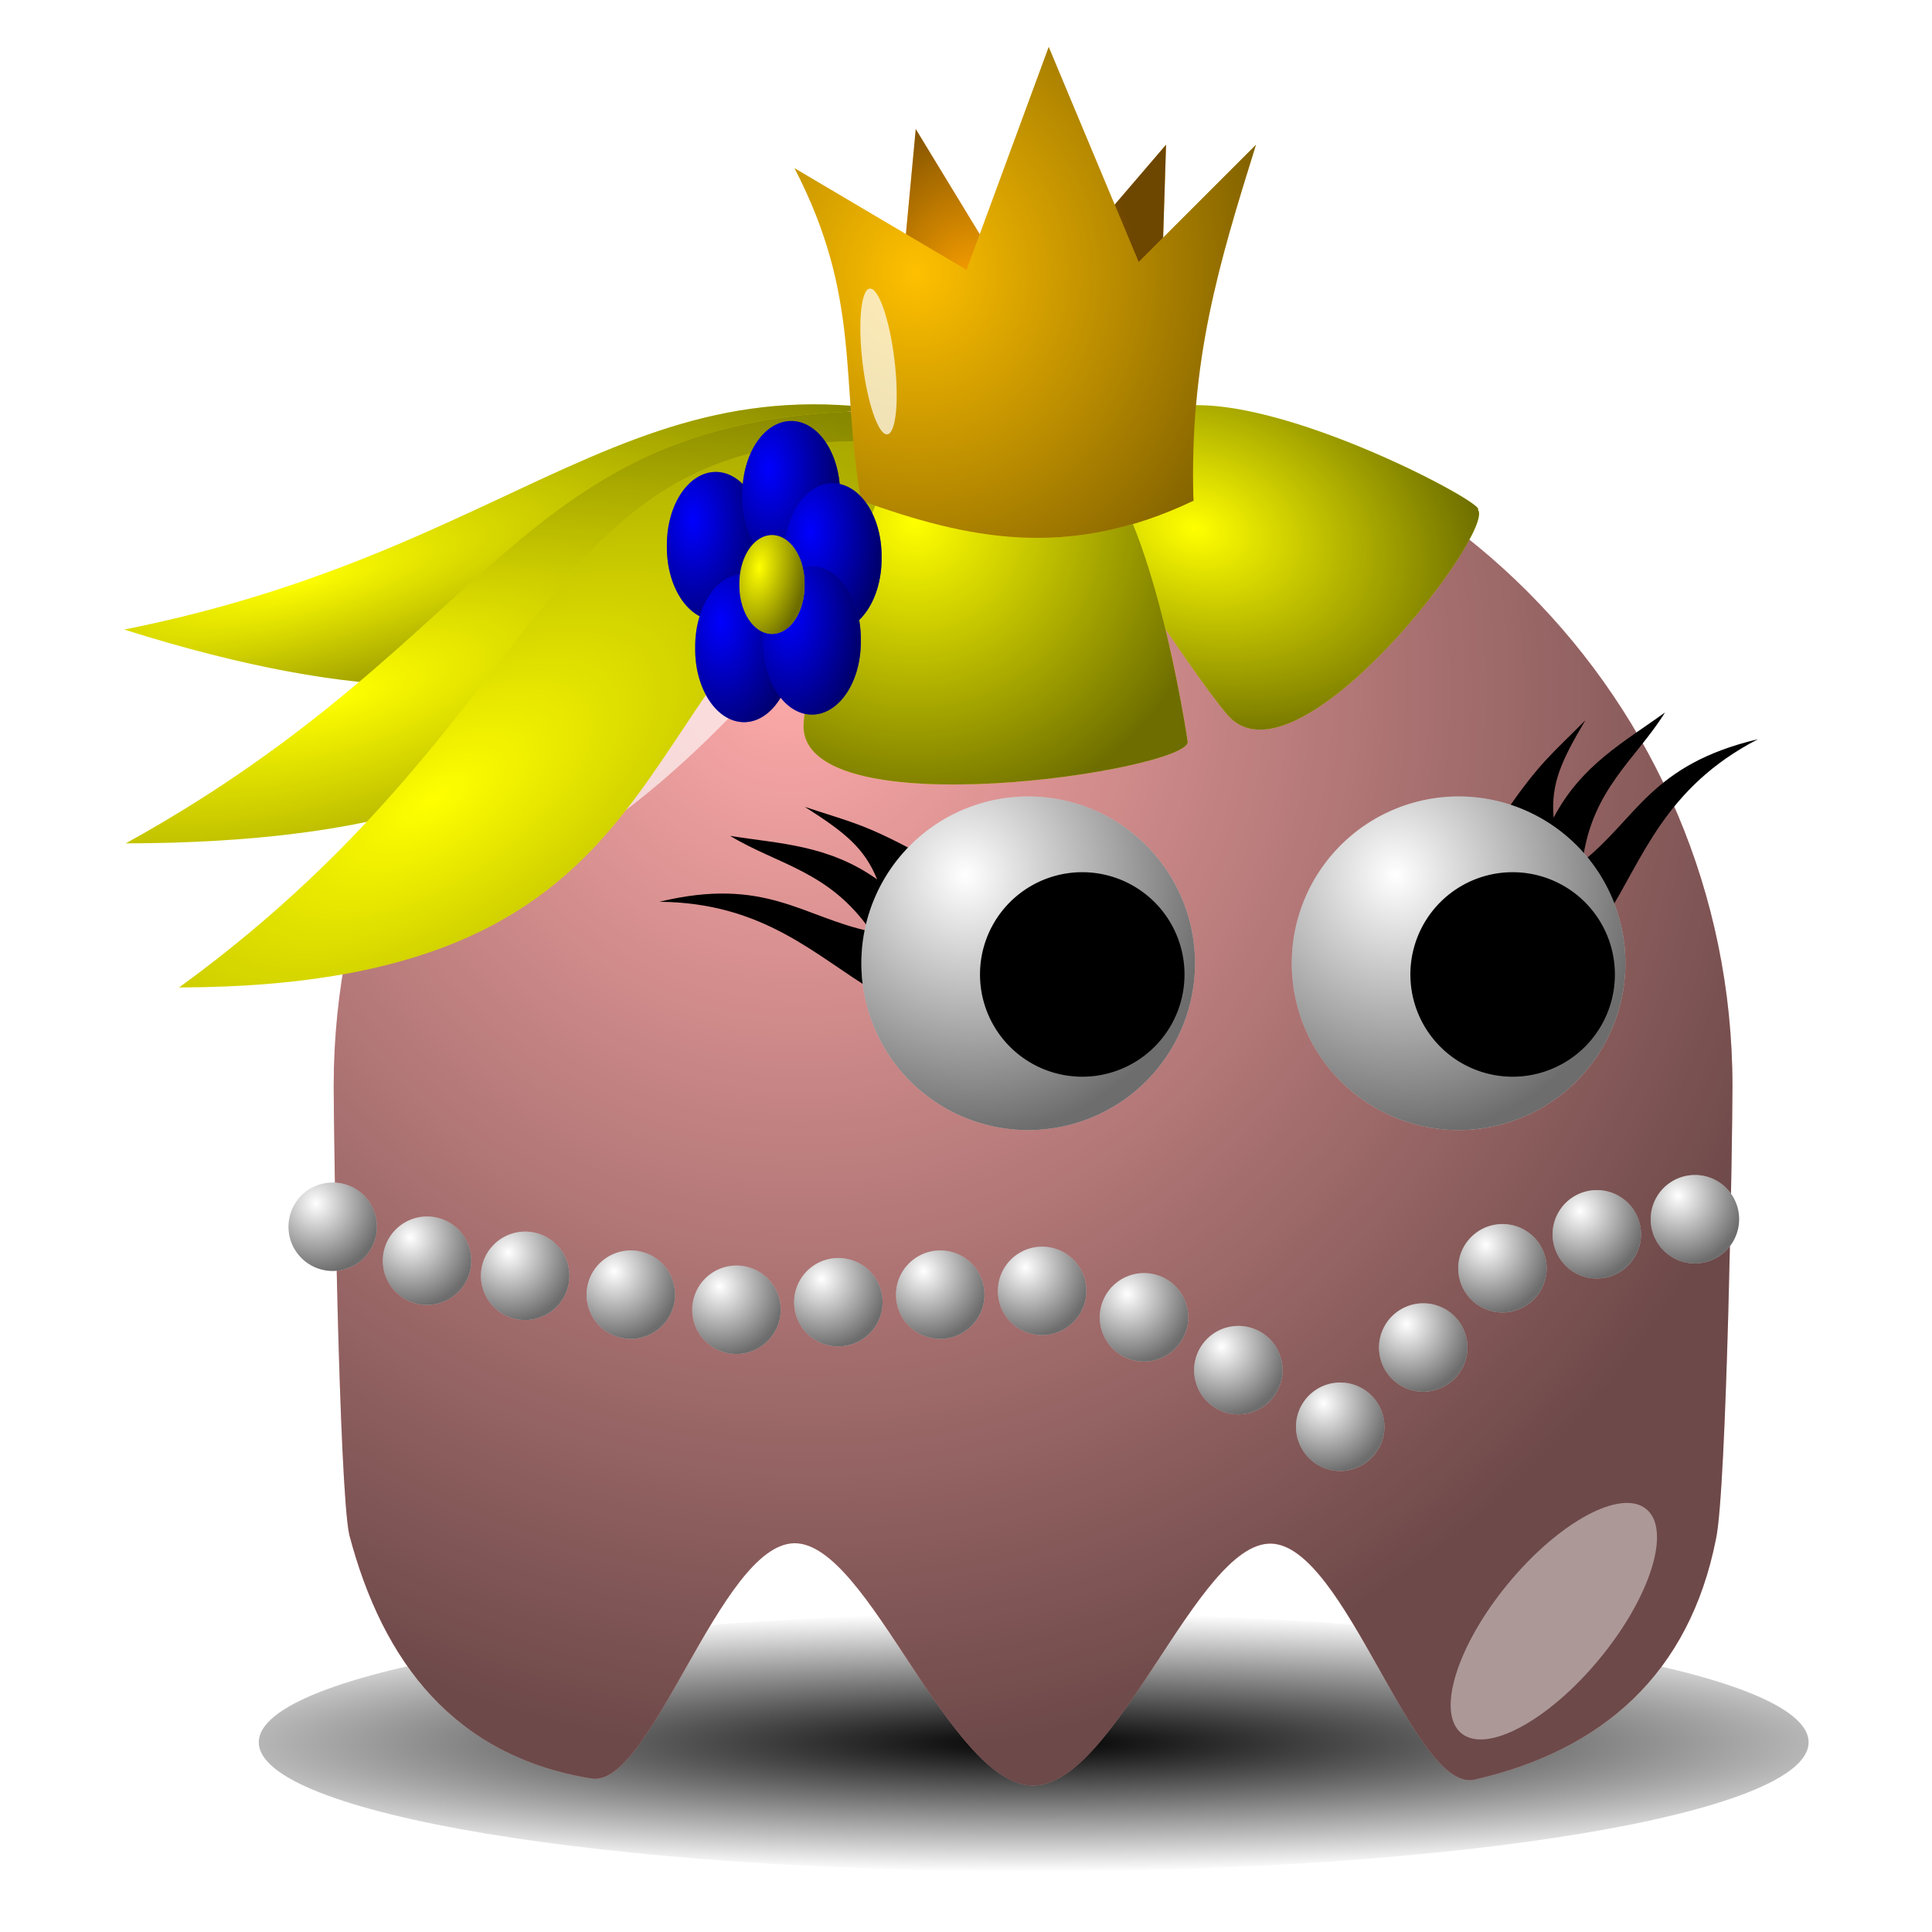 <?xml version="1.0" encoding="UTF-8" standalone="no"?>
<!-- Created with Inkscape (http://www.inkscape.org/) -->
<svg
   xmlns:dc="http://purl.org/dc/elements/1.1/"
   xmlns:cc="http://creativecommons.org/ns#"
   xmlns:rdf="http://www.w3.org/1999/02/22-rdf-syntax-ns#"
   xmlns:svg="http://www.w3.org/2000/svg"
   xmlns="http://www.w3.org/2000/svg"
   xmlns:xlink="http://www.w3.org/1999/xlink"
   xmlns:sodipodi="http://sodipodi.sourceforge.net/DTD/sodipodi-0.dtd"
   xmlns:inkscape="http://www.inkscape.org/namespaces/inkscape"
   width="128"
   height="128"
   id="svg2"
   sodipodi:version="0.32"
   inkscape:version="0.45+devel"
   sodipodi:docname="princess.svg"
   inkscape:output_extension="org.inkscape.output.svg.inkscape"
   version="1.0"
   inkscape:export-filename="/home/nicu/Desktop/pacman/pacman.png"
   inkscape:export-xdpi="90"
   inkscape:export-ydpi="90">
  <defs
     id="defs4">
    <linearGradient
       id="linearGradient4072">
      <stop
         style="stop-color:#000000;stop-opacity:1;"
         offset="0"
         id="stop4074" />
      <stop
         style="stop-color:#000000;stop-opacity:0;"
         offset="1"
         id="stop4076" />
    </linearGradient>
    <linearGradient
       id="linearGradient2315">
      <stop
         style="stop-color:#000000;stop-opacity:0;"
         offset="0"
         id="stop2317" />
      <stop
         style="stop-color:#000000;stop-opacity:0.572;"
         offset="1"
         id="stop2319" />
    </linearGradient>
    <filter
       inkscape:collect="always"
       id="filter3730"
       x="-0.348"
       width="1.696"
       y="-0.341"
       height="1.682">
      <feGaussianBlur
         inkscape:collect="always"
         stdDeviation="5.465"
         id="feGaussianBlur3732" />
    </filter>
    <filter
       inkscape:collect="always"
       id="filter4065"
       x="-0.52"
       width="2.04"
       y="-0.453"
       height="1.907">
      <feGaussianBlur
         inkscape:collect="always"
         stdDeviation="4.151"
         id="feGaussianBlur4067" />
    </filter>
    <filter
       inkscape:collect="always"
       id="filter4112"
       x="-0.07"
       width="1.14"
       y="-0.34"
       height="1.68">
      <feGaussianBlur
         inkscape:collect="always"
         stdDeviation="3.968"
         id="feGaussianBlur4114" />
    </filter>
    <filter
       inkscape:collect="always"
       id="filter3480"
       x="-0.597"
       width="2.194"
       y="-0.149"
       height="1.298">
      <feGaussianBlur
         inkscape:collect="always"
         stdDeviation="0.599"
         id="feGaussianBlur3482" />
    </filter>
    <radialGradient
       inkscape:collect="always"
       xlink:href="#linearGradient2315"
       id="radialGradient3709"
       gradientUnits="userSpaceOnUse"
       gradientTransform="matrix(1.595,-0.406,0.101,0.397,-153.872,129.213)"
       cx="248.976"
       cy="55.568"
       fx="248.976"
       fy="55.568"
       r="29.093" />
    <radialGradient
       inkscape:collect="always"
       xlink:href="#linearGradient4072"
       id="radialGradient3711"
       gradientUnits="userSpaceOnUse"
       gradientTransform="matrix(1.403,1.6438735e-6,-1.4520791e-7,0.206,-89.845,403.113)"
       cx="210.889"
       cy="506.352"
       fx="210.889"
       fy="506.352"
       r="68" />
    <radialGradient
       inkscape:collect="always"
       xlink:href="#linearGradient2315"
       id="radialGradient3713"
       gradientUnits="userSpaceOnUse"
       gradientTransform="matrix(0.51,1.007,-0.965,0.489,650.885,-406.14)"
       cx="216.993"
       cy="497.959"
       fx="216.993"
       fy="497.959"
       r="65" />
    <radialGradient
       inkscape:collect="always"
       xlink:href="#linearGradient2315"
       id="radialGradient3715"
       gradientUnits="userSpaceOnUse"
       gradientTransform="matrix(0.387,1.516,-1.423,0.363,726.515,-93.107)"
       cx="233.5"
       cy="409.862"
       fx="233.5"
       fy="409.862"
       r="15.5" />
    <radialGradient
       inkscape:collect="always"
       xlink:href="#linearGradient2315"
       id="radialGradient3717"
       gradientUnits="userSpaceOnUse"
       gradientTransform="matrix(0.387,1.516,-1.423,0.363,726.515,-93.107)"
       cx="233.5"
       cy="409.862"
       fx="233.5"
       fy="409.862"
       r="15.5" />
    <radialGradient
       inkscape:collect="always"
       xlink:href="#linearGradient2315"
       id="radialGradient3719"
       gradientUnits="userSpaceOnUse"
       gradientTransform="matrix(1,0,0,1.221,0,-4.891)"
       cx="59.908"
       cy="19.759"
       fx="59.908"
       fy="19.759"
       r="11.088" />
    <radialGradient
       inkscape:collect="always"
       xlink:href="#linearGradient2315"
       id="radialGradient3721"
       gradientUnits="userSpaceOnUse"
       gradientTransform="matrix(1.427,0.411,-0.29,1.005,-118.94,-127.005)"
       cx="308.739"
       cy="46.612"
       fx="308.739"
       fy="46.612"
       r="13.427" />
    <radialGradient
       inkscape:collect="always"
       xlink:href="#linearGradient2315"
       id="radialGradient3723"
       gradientUnits="userSpaceOnUse"
       gradientTransform="matrix(1.61,-8.8517139e-2,8.7354321e-2,1.589,-180.79,-1.209)"
       cx="289.635"
       cy="46.026"
       fx="289.635"
       fy="46.026"
       r="12.728" />
    <radialGradient
       inkscape:collect="always"
       xlink:href="#linearGradient2315"
       id="radialGradient3725"
       gradientUnits="userSpaceOnUse"
       gradientTransform="matrix(2.026,-0.598,0.211,0.714,-270.416,163.571)"
       cx="251.098"
       cy="62.165"
       fx="251.098"
       fy="62.165"
       r="25.456" />
    <radialGradient
       inkscape:collect="always"
       xlink:href="#linearGradient2315"
       id="radialGradient3727"
       gradientUnits="userSpaceOnUse"
       gradientTransform="matrix(2.242,-1.44,0.659,1.025,167.589,42.175)"
       cx="23.865"
       cy="55.505"
       fx="23.865"
       fy="55.505"
       r="23.865" />
    <radialGradient
       inkscape:collect="always"
       xlink:href="#linearGradient2315"
       id="radialGradient3729"
       gradientUnits="userSpaceOnUse"
       gradientTransform="matrix(1.798,-3.7084296e-2,4.0114839e-2,1.944,-45.569,-15.137)"
       cx="56.227"
       cy="18.154"
       fx="56.227"
       fy="18.154"
       r="15.287" />
    <radialGradient
       inkscape:collect="always"
       xlink:href="#linearGradient2315"
       id="radialGradient3731"
       gradientUnits="userSpaceOnUse"
       gradientTransform="matrix(1.463,-2.5025713e-2,3.8612769e-2,2.749,-16.441,-119.16)"
       cx="29.808"
       cy="68.239"
       fx="29.808"
       fy="68.239"
       r="2.438" />
    <radialGradient
       inkscape:collect="always"
       xlink:href="#linearGradient2315"
       id="radialGradient3733"
       gradientUnits="userSpaceOnUse"
       gradientTransform="matrix(1.463,-2.5025713e-2,3.8612769e-2,2.749,-16.441,-119.16)"
       cx="29.808"
       cy="68.239"
       fx="29.808"
       fy="68.239"
       r="2.438" />
    <radialGradient
       inkscape:collect="always"
       xlink:href="#linearGradient2315"
       id="radialGradient3735"
       gradientUnits="userSpaceOnUse"
       gradientTransform="matrix(1.463,-2.5025713e-2,3.8612769e-2,2.749,-16.441,-119.16)"
       cx="29.808"
       cy="68.239"
       fx="29.808"
       fy="68.239"
       r="2.438" />
    <radialGradient
       inkscape:collect="always"
       xlink:href="#linearGradient2315"
       id="radialGradient3737"
       gradientUnits="userSpaceOnUse"
       gradientTransform="matrix(1.463,-2.5025713e-2,3.8612769e-2,2.749,-16.441,-119.16)"
       cx="29.808"
       cy="68.239"
       fx="29.808"
       fy="68.239"
       r="2.438" />
    <radialGradient
       inkscape:collect="always"
       xlink:href="#linearGradient2315"
       id="radialGradient3739"
       gradientUnits="userSpaceOnUse"
       gradientTransform="matrix(1.463,-2.5025713e-2,3.8612769e-2,2.749,-16.441,-119.16)"
       cx="29.808"
       cy="68.239"
       fx="29.808"
       fy="68.239"
       r="2.438" />
    <radialGradient
       inkscape:collect="always"
       xlink:href="#linearGradient2315"
       id="radialGradient3741"
       gradientUnits="userSpaceOnUse"
       gradientTransform="matrix(1.4,0.238,-0.405,2.907,15.71,-137.849)"
       cx="29.949"
       cy="68.271"
       fx="29.949"
       fy="68.271"
       r="2.438" />
    <radialGradient
       inkscape:collect="always"
       xlink:href="#linearGradient2315"
       id="radialGradient3743"
       gradientUnits="userSpaceOnUse"
       gradientTransform="matrix(0.387,1.516,-1.423,0.363,726.515,-93.107)"
       cx="233.5"
       cy="409.862"
       fx="233.5"
       fy="409.862"
       r="15.5" />
    <radialGradient
       inkscape:collect="always"
       xlink:href="#linearGradient2315"
       id="radialGradient3745"
       gradientUnits="userSpaceOnUse"
       gradientTransform="matrix(0.387,1.516,-1.423,0.363,726.515,-93.107)"
       cx="233.5"
       cy="409.862"
       fx="233.5"
       fy="409.862"
       r="15.5" />
    <radialGradient
       inkscape:collect="always"
       xlink:href="#linearGradient2315"
       id="radialGradient3747"
       gradientUnits="userSpaceOnUse"
       gradientTransform="matrix(0.387,1.516,-1.423,0.363,726.515,-93.107)"
       cx="233.5"
       cy="409.862"
       fx="233.5"
       fy="409.862"
       r="15.5" />
    <radialGradient
       inkscape:collect="always"
       xlink:href="#linearGradient2315"
       id="radialGradient3749"
       gradientUnits="userSpaceOnUse"
       gradientTransform="matrix(0.387,1.516,-1.423,0.363,726.515,-93.107)"
       cx="233.5"
       cy="409.862"
       fx="233.5"
       fy="409.862"
       r="15.5" />
    <radialGradient
       inkscape:collect="always"
       xlink:href="#linearGradient2315"
       id="radialGradient3751"
       gradientUnits="userSpaceOnUse"
       gradientTransform="matrix(0.387,1.516,-1.423,0.363,726.515,-93.107)"
       cx="233.5"
       cy="409.862"
       fx="233.5"
       fy="409.862"
       r="15.5" />
    <radialGradient
       inkscape:collect="always"
       xlink:href="#linearGradient2315"
       id="radialGradient3753"
       gradientUnits="userSpaceOnUse"
       gradientTransform="matrix(0.387,1.516,-1.423,0.363,726.515,-93.107)"
       cx="233.5"
       cy="409.862"
       fx="233.5"
       fy="409.862"
       r="15.5" />
    <radialGradient
       inkscape:collect="always"
       xlink:href="#linearGradient2315"
       id="radialGradient3755"
       gradientUnits="userSpaceOnUse"
       gradientTransform="matrix(0.387,1.516,-1.423,0.363,726.515,-93.107)"
       cx="233.5"
       cy="409.862"
       fx="233.5"
       fy="409.862"
       r="15.5" />
    <radialGradient
       inkscape:collect="always"
       xlink:href="#linearGradient2315"
       id="radialGradient3757"
       gradientUnits="userSpaceOnUse"
       gradientTransform="matrix(0.387,1.516,-1.423,0.363,726.515,-93.107)"
       cx="233.5"
       cy="409.862"
       fx="233.5"
       fy="409.862"
       r="15.5" />
    <radialGradient
       inkscape:collect="always"
       xlink:href="#linearGradient2315"
       id="radialGradient3759"
       gradientUnits="userSpaceOnUse"
       gradientTransform="matrix(0.387,1.516,-1.423,0.363,726.515,-93.107)"
       cx="233.5"
       cy="409.862"
       fx="233.5"
       fy="409.862"
       r="15.5" />
    <radialGradient
       inkscape:collect="always"
       xlink:href="#linearGradient2315"
       id="radialGradient3761"
       gradientUnits="userSpaceOnUse"
       gradientTransform="matrix(0.387,1.516,-1.423,0.363,726.515,-93.107)"
       cx="233.5"
       cy="409.862"
       fx="233.5"
       fy="409.862"
       r="15.5" />
    <radialGradient
       inkscape:collect="always"
       xlink:href="#linearGradient2315"
       id="radialGradient3763"
       gradientUnits="userSpaceOnUse"
       gradientTransform="matrix(0.387,1.516,-1.423,0.363,726.515,-93.107)"
       cx="233.5"
       cy="409.862"
       fx="233.5"
       fy="409.862"
       r="15.5" />
    <radialGradient
       inkscape:collect="always"
       xlink:href="#linearGradient2315"
       id="radialGradient3765"
       gradientUnits="userSpaceOnUse"
       gradientTransform="matrix(0.387,1.516,-1.423,0.363,726.515,-93.107)"
       cx="233.5"
       cy="409.862"
       fx="233.5"
       fy="409.862"
       r="15.5" />
    <radialGradient
       inkscape:collect="always"
       xlink:href="#linearGradient2315"
       id="radialGradient3767"
       gradientUnits="userSpaceOnUse"
       gradientTransform="matrix(0.387,1.516,-1.423,0.363,726.515,-93.107)"
       cx="233.5"
       cy="409.862"
       fx="233.5"
       fy="409.862"
       r="15.5" />
    <radialGradient
       inkscape:collect="always"
       xlink:href="#linearGradient2315"
       id="radialGradient3769"
       gradientUnits="userSpaceOnUse"
       gradientTransform="matrix(0.387,1.516,-1.423,0.363,726.515,-93.107)"
       cx="233.5"
       cy="409.862"
       fx="233.5"
       fy="409.862"
       r="15.5" />
    <radialGradient
       inkscape:collect="always"
       xlink:href="#linearGradient2315"
       id="radialGradient3771"
       gradientUnits="userSpaceOnUse"
       gradientTransform="matrix(0.387,1.516,-1.423,0.363,726.515,-93.107)"
       cx="233.5"
       cy="409.862"
       fx="233.5"
       fy="409.862"
       r="15.5" />
  </defs>
  <sodipodi:namedview
     id="base"
     pagecolor="#ffffff"
     bordercolor="#666666"
     borderopacity="1.0"
     gridtolerance="10000"
     guidetolerance="10"
     objecttolerance="10"
     inkscape:pageopacity="0.0"
     inkscape:pageshadow="2"
     inkscape:zoom="1"
     inkscape:cx="267.29796"
     inkscape:cy="64"
     inkscape:document-units="px"
     inkscape:current-layer="g3484"
     showgrid="false"
     inkscape:window-width="937"
     inkscape:window-height="717"
     inkscape:window-x="674"
     inkscape:window-y="205"
     showguides="true"
     inkscape:guide-bbox="true"
     height="640px"
     width="128px">
    <inkscape:grid
       type="xygrid"
       id="grid3194"
       originx="0px"
       originy="0px"
       spacingx="0px"
       spacingy="0px" />
  </sodipodi:namedview>
  <g
     inkscape:label="Layer 1"
     inkscape:groupmode="layer"
     id="layer1"
     transform="translate(-233.42,-11.735)">
    <g
       id="g3614"
       transform="translate(4.444,0)">
      <path
         style="fill:#ffff00;fill-rule:evenodd;stroke:none;stroke-width:1px;stroke-linecap:butt;stroke-linejoin:miter;stroke-opacity:1"
         d="M 291.552,45.849 C 272.962,50.123 269.601,63.648 237.207,53.445 C 265.562,47.786 271.724,32.909 295.393,40.762 L 291.552,45.849 z"
         id="path3236"
         sodipodi:nodetypes="cccc" />
      <path
         sodipodi:nodetypes="cccc"
         id="path3242"
         d="M 291.552,45.849 C 272.962,50.123 269.601,63.648 237.207,53.445 C 265.562,47.786 271.724,32.909 295.393,40.762 L 291.552,45.849 z"
         style="fill:url(#radialGradient3709);fill-rule:evenodd;stroke:none;stroke-width:1px;stroke-linecap:butt;stroke-linejoin:miter;stroke-opacity:1" />
      <path
         id="path4069"
         d="M 274,507.362 C 274,515.09 243.536,521.362 206,521.362 C 168.464,521.362 138,515.09 138,507.362 C 138,499.634 168.464,493.362 206,493.362 C 243.536,493.362 274,499.634 274,507.362 z"
         style="fill:url(#radialGradient3711);fill-opacity:1;stroke:none;stroke-width:4;stroke-linecap:round;stroke-miterlimit:4;stroke-opacity:1;filter:url(#filter4112)"
         transform="matrix(0.755,0,0,0.611,141.931,-182.833)" />
      <path
         sodipodi:nodetypes="cccsssccssc"
         id="path2327"
         d="M 343.757,83.695 C 343.757,87.148 343.378,110.472 342.661,113.71 C 340.897,122.592 335.188,127.705 326.614,129.652 C 322.629,130.395 318.096,114.094 313.177,114.003 C 308.258,113.912 302.952,130.032 297.42,130.032 C 291.863,130.032 286.533,113.903 281.594,113.978 C 276.656,114.053 272.108,130.331 268.114,129.56 C 259.073,128.06 254.345,121.875 252.116,113.418 C 251.44,110.27 251.084,87.044 251.084,83.695 C 251.084,58.118 271.843,37.359 297.42,37.359 C 322.998,37.359 343.757,58.118 343.757,83.695 z"
         style="fill:#ffaaaa;fill-opacity:1;stroke:none;stroke-width:4;stroke-linecap:round;stroke-miterlimit:4;stroke-opacity:1" />
      <path
         style="fill:url(#radialGradient3713);fill-opacity:1;stroke:none;stroke-width:4;stroke-linecap:round;stroke-miterlimit:4;stroke-opacity:1"
         d="M 343.757,83.695 C 343.757,87.148 343.378,110.472 342.661,113.71 C 340.897,122.592 335.188,127.705 326.614,129.652 C 322.629,130.395 318.096,114.094 313.177,114.003 C 308.258,113.912 302.952,130.032 297.42,130.032 C 291.863,130.032 286.533,113.903 281.594,113.978 C 276.656,114.053 272.108,130.331 268.114,129.56 C 259.073,128.06 254.345,121.875 252.116,113.418 C 251.44,110.27 251.084,87.044 251.084,83.695 C 251.084,58.118 271.843,37.359 297.42,37.359 C 322.998,37.359 343.757,58.118 343.757,83.695 z"
         id="path2340"
         sodipodi:nodetypes="cccsssccssc" />
      <path
         style="fill:#000000;fill-rule:evenodd;stroke:none;stroke-width:1px;stroke-linecap:butt;stroke-linejoin:miter;stroke-opacity:1"
         d="M 335.403,72.455 C 337.825,68.64 339.256,63.912 345.443,60.71 C 338.378,62.382 337.442,65.937 333.823,68.816 C 334.447,64 337.341,62.069 339.288,58.936 C 336.629,60.87 333.758,62.386 331.906,65.911 C 331.713,63.64 332.431,62.126 334.006,59.46 C 331.694,61.79 331.037,62.213 328.747,65.493 L 335.403,72.455 z"
         id="path3256"
         sodipodi:nodetypes="cccccccc" />
      <g
         transform="matrix(0.713,0,0,0.713,151.995,-227.373)"
         id="g2352">
        <path
           sodipodi:type="arc"
           style="opacity:1;fill:#ffffff;fill-opacity:1;stroke:none;stroke-width:4;stroke-linecap:round;stroke-miterlimit:4;stroke-dasharray:none;stroke-opacity:1"
           id="path2344"
           sodipodi:cx="239.5"
           sodipodi:cy="417.86218"
           sodipodi:rx="15.5"
           sodipodi:ry="15.5"
           d="M 255,417.862 A 15.5,15.5 0 1 1 224,417.862 A 15.5,15.5 0 1 1 255,417.862 z"
           transform="translate(4,7)" />
        <path
           transform="translate(4,7)"
           d="M 255,417.862 A 15.5,15.5 0 1 1 224,417.862 A 15.5,15.5 0 1 1 255,417.862 z"
           sodipodi:ry="15.5"
           sodipodi:rx="15.5"
           sodipodi:cy="417.86218"
           sodipodi:cx="239.5"
           id="path2346"
           style="opacity:1;fill:url(#radialGradient3715);fill-opacity:1;stroke:none;stroke-width:4;stroke-linecap:round;stroke-miterlimit:4;stroke-dasharray:none;stroke-opacity:1"
           sodipodi:type="arc" />
        <path
           sodipodi:type="arc"
           style="opacity:1;fill:#000000;fill-opacity:1;stroke:none;stroke-width:4;stroke-linecap:round;stroke-miterlimit:4;stroke-dasharray:none;stroke-opacity:1"
           id="path2350"
           sodipodi:cx="239.5"
           sodipodi:cy="417.86218"
           sodipodi:rx="15.5"
           sodipodi:ry="15.5"
           d="M 255,417.862 A 15.5,15.5 0 1 1 224,417.862 A 15.5,15.5 0 1 1 255,417.862 z"
           transform="matrix(0.613,0,0,0.613,101.71,169.753)" />
      </g>
      <path
         sodipodi:nodetypes="cccccccc"
         id="path3254"
         d="M 286.929,77.414 C 283.043,75.107 279.628,71.538 272.662,71.48 C 279.72,69.776 282.162,72.523 286.692,73.454 C 283.957,69.442 280.503,69.028 277.349,67.114 C 280.596,67.637 283.842,67.69 287.088,69.997 C 286.233,67.884 284.909,66.858 282.298,65.193 C 285.414,66.225 286.191,66.305 289.717,68.195 L 286.929,77.414 z"
         style="fill:#000000;fill-rule:evenodd;stroke:none;stroke-width:1px;stroke-linecap:butt;stroke-linejoin:miter;stroke-opacity:1" />
      <g
         transform="matrix(0.713,0,0,0.713,123.481,-227.373)"
         id="g2357">
        <path
           transform="translate(4,7)"
           d="M 255,417.862 A 15.5,15.5 0 1 1 224,417.862 A 15.5,15.5 0 1 1 255,417.862 z"
           sodipodi:ry="15.5"
           sodipodi:rx="15.5"
           sodipodi:cy="417.86218"
           sodipodi:cx="239.5"
           id="path2359"
           style="opacity:1;fill:#ffffff;fill-opacity:1;stroke:none;stroke-width:4;stroke-linecap:round;stroke-miterlimit:4;stroke-dasharray:none;stroke-opacity:1"
           sodipodi:type="arc" />
        <path
           sodipodi:type="arc"
           style="opacity:1;fill:url(#radialGradient3717);fill-opacity:1;stroke:none;stroke-width:4;stroke-linecap:round;stroke-miterlimit:4;stroke-dasharray:none;stroke-opacity:1"
           id="path2361"
           sodipodi:cx="239.5"
           sodipodi:cy="417.86218"
           sodipodi:rx="15.5"
           sodipodi:ry="15.5"
           d="M 255,417.862 A 15.5,15.5 0 1 1 224,417.862 A 15.5,15.5 0 1 1 255,417.862 z"
           transform="translate(4,7)" />
        <path
           transform="matrix(0.613,0,0,0.613,101.71,169.753)"
           d="M 255,417.862 A 15.5,15.5 0 1 1 224,417.862 A 15.5,15.5 0 1 1 255,417.862 z"
           sodipodi:ry="15.5"
           sodipodi:rx="15.5"
           sodipodi:cy="417.86218"
           sodipodi:cx="239.5"
           id="path2363"
           style="opacity:1;fill:#000000;fill-opacity:1;stroke:none;stroke-width:4;stroke-linecap:round;stroke-miterlimit:4;stroke-dasharray:none;stroke-opacity:1"
           sodipodi:type="arc" />
      </g>
      <path
         transform="matrix(0.713,0,0,0.713,148.785,-235.208)"
         id="path2371"
         d="M 180.009,413.252 C 169.983,423.522 159.603,429.666 156.838,426.967 C 154.073,424.268 159.965,413.742 169.991,403.472 C 180.017,393.203 190.397,387.058 193.162,389.758 C 195.927,392.457 190.035,402.982 180.009,413.252 z"
         style="fill:#ffffff;fill-opacity:0.627;stroke:none;stroke-width:4;stroke-linecap:round;stroke-miterlimit:4;stroke-opacity:1;filter:url(#filter3730)" />
      <path
         id="path3734"
         d="M 262,501.862 C 262,509.314 259.536,515.362 256.5,515.362 C 253.464,515.362 251,509.314 251,501.862 C 251,494.41 253.464,488.362 256.5,488.362 C 259.536,488.362 262,494.41 262,501.862 z"
         style="fill:#ffffff;fill-opacity:0.434;stroke:none;stroke-width:4;stroke-linecap:round;stroke-miterlimit:4;stroke-opacity:1;filter:url(#filter4065)"
         transform="matrix(0.55,0.454,-0.454,0.55,418.692,-273.332)" />
      <path
         sodipodi:nodetypes="cscsc"
         id="path3220"
         d="M 300.116,44.289 C 300.116,44.289 308.223,56.758 310.336,59.136 C 314.883,64.255 328.125,46.889 326.888,45.497 C 327.577,45.152 312.461,37.051 306.212,38.838 C 301.193,40.274 300.528,41.558 300.116,44.289 z"
         style="fill:#ffff00;fill-rule:evenodd;stroke:none;stroke-width:1px;stroke-linecap:butt;stroke-linejoin:miter;stroke-opacity:1" />
      <path
         style="fill:#ffa300;fill-opacity:1;fill-rule:evenodd;stroke:none;stroke-width:1px;stroke-linecap:butt;stroke-linejoin:miter;stroke-opacity:1"
         d="M 52.599,33.166 C 51.217,25.185 59.9,25.437 55.449,16.842 L 56.227,8.551 L 63.482,20.47 L 72.81,9.587 L 72.551,17.879 C 70.082,25.8 74.353,23.876 74.623,33.166 C 66.288,37.141 59.632,35.696 52.599,33.166 z"
         id="path3204"
         transform="translate(233.42,11.735)"
         sodipodi:nodetypes="cccccccc" />
      <path
         sodipodi:nodetypes="cccccccc"
         transform="translate(233.42,11.735)"
         id="path3210"
         d="M 52.599,33.166 C 51.217,25.185 59.9,25.437 55.449,16.842 L 56.227,8.551 L 63.482,20.47 L 72.81,9.587 L 72.551,17.879 C 70.082,25.8 74.353,23.876 74.623,33.166 C 66.288,37.141 59.632,35.696 52.599,33.166 z"
         style="fill:url(#radialGradient3719);fill-opacity:1;fill-rule:evenodd;stroke:none;stroke-width:1px;stroke-linecap:butt;stroke-linejoin:miter;stroke-opacity:1" />
      <path
         style="fill:url(#radialGradient3721);fill-rule:evenodd;stroke:none;stroke-width:1px;stroke-linecap:butt;stroke-linejoin:miter;stroke-opacity:1"
         d="M 300.116,44.289 C 300.116,44.289 308.223,56.758 310.336,59.136 C 314.883,64.255 328.125,46.889 326.888,45.497 C 327.577,45.152 312.461,37.051 306.212,38.838 C 301.193,40.274 300.528,41.558 300.116,44.289 z"
         id="path3224"
         sodipodi:nodetypes="cscsc" />
      <path
         sodipodi:nodetypes="cscsc"
         id="path3214"
         d="M 287.867,40.74 C 287.867,40.74 282.211,56.649 282.211,59.831 C 282.211,66.678 307.666,62.755 307.666,60.892 C 307.666,60.892 305.192,43.922 300.595,41.447 C 295.999,38.972 289.989,38.972 287.867,40.74 z"
         style="fill:#ffff00;fill-rule:evenodd;stroke:none;stroke-width:1px;stroke-linecap:butt;stroke-linejoin:miter;stroke-opacity:1" />
      <path
         style="fill:url(#radialGradient3723);fill-rule:evenodd;stroke:none;stroke-width:1px;stroke-linecap:butt;stroke-linejoin:miter;stroke-opacity:1"
         d="M 287.867,40.74 C 287.867,40.74 282.211,56.649 282.211,59.831 C 282.211,66.678 307.666,62.755 307.666,60.892 C 307.666,60.892 305.192,43.922 300.595,41.447 C 295.999,38.972 289.989,38.972 287.867,40.74 z"
         id="path3216"
         sodipodi:nodetypes="cscsc" />
      <path
         sodipodi:nodetypes="cccc"
         id="path3234"
         d="M 286.807,43.922 C 270.382,53.622 271.273,67.53 237.309,67.61 C 262.622,53.634 263.285,38.651 288.221,38.972 L 286.807,43.922 z"
         style="fill:#ffff00;fill-rule:evenodd;stroke:none;stroke-width:1px;stroke-linecap:butt;stroke-linejoin:miter;stroke-opacity:1" />
      <path
         style="fill:url(#radialGradient3725);fill-rule:evenodd;stroke:none;stroke-width:1px;stroke-linecap:butt;stroke-linejoin:miter;stroke-opacity:1"
         d="M 286.807,43.922 C 270.382,53.622 271.273,67.53 237.309,67.61 C 262.622,53.634 263.285,38.651 288.221,38.972 L 286.807,43.922 z"
         id="path3246"
         sodipodi:nodetypes="cccc" />
      <path
         sodipodi:nodetypes="cccc"
         id="path3228"
         d="M 286.1,47.457 C 269.675,57.157 274.808,77.075 240.845,77.156 C 266.864,58.23 264.345,39.358 288.575,41.093 L 286.1,47.457 z"
         style="fill:#ffff00;fill-rule:evenodd;stroke:none;stroke-width:1px;stroke-linecap:butt;stroke-linejoin:miter;stroke-opacity:1" />
      <path
         style="fill:url(#radialGradient3727);fill-rule:evenodd;stroke:none;stroke-width:1px;stroke-linecap:butt;stroke-linejoin:miter;stroke-opacity:1"
         d="M 286.1,47.457 C 269.675,57.157 274.808,77.075 240.845,77.156 C 266.864,58.23 264.345,39.358 288.575,41.093 L 286.1,47.457 z"
         id="path3250"
         sodipodi:nodetypes="cccc" />
      <path
         sodipodi:nodetypes="cccccccc"
         transform="translate(233.42,11.735)"
         id="path2432"
         d="M 52.599,33.166 C 51.217,25.185 52.645,19.736 48.194,11.142 L 59.595,17.879 L 65.036,3.109 L 70.996,17.36 L 78.769,9.587 C 76.301,17.508 74.353,23.876 74.623,33.166 C 66.288,37.141 59.632,35.696 52.599,33.166 z"
         style="fill:#ffc000;fill-opacity:1;fill-rule:evenodd;stroke:none;stroke-width:1px;stroke-linecap:butt;stroke-linejoin:miter;stroke-opacity:1" />
      <path
         style="fill:url(#radialGradient3729);fill-opacity:1;fill-rule:evenodd;stroke:none;stroke-width:1px;stroke-linecap:butt;stroke-linejoin:miter;stroke-opacity:1"
         d="M 52.599,33.166 C 51.217,25.185 52.645,19.736 48.194,11.142 L 59.595,17.879 L 65.036,3.109 L 70.996,17.36 L 78.769,9.587 C 76.301,17.508 74.353,23.876 74.623,33.166 C 66.288,37.141 59.632,35.696 52.599,33.166 z"
         id="path3206"
         transform="translate(233.42,11.735)"
         sodipodi:nodetypes="cccccccc" />
      <g
         transform="translate(13.992,-24.356)"
         id="g3330">
        <g
           id="g3294">
          <path
             transform="matrix(1.328,0,0,1.204,221.319,-10.955)"
             d="M 33.375,69.125 A 2.438,4 0 1 1 28.5,69.125 A 2.438,4 0 1 1 33.375,69.125 z"
             sodipodi:ry="4"
             sodipodi:rx="2.4375"
             sodipodi:cy="69.125"
             sodipodi:cx="30.9375"
             id="path3258"
             style="opacity:1;fill:#0000ff;fill-opacity:1;stroke:none;stroke-width:4;stroke-linecap:round;stroke-miterlimit:4;stroke-dasharray:none;stroke-opacity:1"
             sodipodi:type="arc" />
          <path
             sodipodi:type="arc"
             style="opacity:1;fill:url(#radialGradient3731);fill-opacity:1;stroke:none;stroke-width:4;stroke-linecap:round;stroke-miterlimit:4;stroke-dasharray:none;stroke-opacity:1"
             id="path3270"
             sodipodi:cx="30.9375"
             sodipodi:cy="69.125"
             sodipodi:rx="2.4375"
             sodipodi:ry="4"
             d="M 33.375,69.125 A 2.438,4 0 1 1 28.5,69.125 A 2.438,4 0 1 1 33.375,69.125 z"
             transform="matrix(1.328,0,0,1.204,221.319,-10.955)" />
        </g>
        <g
           id="g3298"
           transform="translate(5,-3.375)">
          <path
             sodipodi:type="arc"
             style="opacity:1;fill:#0000ff;fill-opacity:1;stroke:none;stroke-width:4;stroke-linecap:round;stroke-miterlimit:4;stroke-dasharray:none;stroke-opacity:1"
             id="path3300"
             sodipodi:cx="30.9375"
             sodipodi:cy="69.125"
             sodipodi:rx="2.4375"
             sodipodi:ry="4"
             d="M 33.375,69.125 A 2.438,4 0 1 1 28.5,69.125 A 2.438,4 0 1 1 33.375,69.125 z"
             transform="matrix(1.328,0,0,1.204,221.319,-10.955)" />
          <path
             transform="matrix(1.328,0,0,1.204,221.319,-10.955)"
             d="M 33.375,69.125 A 2.438,4 0 1 1 28.5,69.125 A 2.438,4 0 1 1 33.375,69.125 z"
             sodipodi:ry="4"
             sodipodi:rx="2.4375"
             sodipodi:cy="69.125"
             sodipodi:cx="30.9375"
             id="path3302"
             style="opacity:1;fill:url(#radialGradient3733);fill-opacity:1;stroke:none;stroke-width:4;stroke-linecap:round;stroke-miterlimit:4;stroke-dasharray:none;stroke-opacity:1"
             sodipodi:type="arc" />
        </g>
        <g
           transform="translate(7.75,0.75)"
           id="g3306">
          <path
             transform="matrix(1.328,0,0,1.204,221.319,-10.955)"
             d="M 33.375,69.125 A 2.438,4 0 1 1 28.5,69.125 A 2.438,4 0 1 1 33.375,69.125 z"
             sodipodi:ry="4"
             sodipodi:rx="2.4375"
             sodipodi:cy="69.125"
             sodipodi:cx="30.9375"
             id="path3308"
             style="opacity:1;fill:#0000ff;fill-opacity:1;stroke:none;stroke-width:4;stroke-linecap:round;stroke-miterlimit:4;stroke-dasharray:none;stroke-opacity:1"
             sodipodi:type="arc" />
          <path
             sodipodi:type="arc"
             style="opacity:1;fill:url(#radialGradient3735);fill-opacity:1;stroke:none;stroke-width:4;stroke-linecap:round;stroke-miterlimit:4;stroke-dasharray:none;stroke-opacity:1"
             id="path3310"
             sodipodi:cx="30.9375"
             sodipodi:cy="69.125"
             sodipodi:rx="2.4375"
             sodipodi:ry="4"
             d="M 33.375,69.125 A 2.438,4 0 1 1 28.5,69.125 A 2.438,4 0 1 1 33.375,69.125 z"
             transform="matrix(1.328,0,0,1.204,221.319,-10.955)" />
        </g>
        <g
           id="g3314"
           transform="translate(1.875,6.75)">
          <path
             sodipodi:type="arc"
             style="opacity:1;fill:#0000ff;fill-opacity:1;stroke:none;stroke-width:4;stroke-linecap:round;stroke-miterlimit:4;stroke-dasharray:none;stroke-opacity:1"
             id="path3316"
             sodipodi:cx="30.9375"
             sodipodi:cy="69.125"
             sodipodi:rx="2.4375"
             sodipodi:ry="4"
             d="M 33.375,69.125 A 2.438,4 0 1 1 28.5,69.125 A 2.438,4 0 1 1 33.375,69.125 z"
             transform="matrix(1.328,0,0,1.204,221.319,-10.955)" />
          <path
             transform="matrix(1.328,0,0,1.204,221.319,-10.955)"
             d="M 33.375,69.125 A 2.438,4 0 1 1 28.5,69.125 A 2.438,4 0 1 1 33.375,69.125 z"
             sodipodi:ry="4"
             sodipodi:rx="2.4375"
             sodipodi:cy="69.125"
             sodipodi:cx="30.9375"
             id="path3318"
             style="opacity:1;fill:url(#radialGradient3737);fill-opacity:1;stroke:none;stroke-width:4;stroke-linecap:round;stroke-miterlimit:4;stroke-dasharray:none;stroke-opacity:1"
             sodipodi:type="arc" />
        </g>
        <g
           transform="translate(6.375,6.25)"
           id="g3322">
          <path
             transform="matrix(1.328,0,0,1.204,221.319,-10.955)"
             d="M 33.375,69.125 A 2.438,4 0 1 1 28.5,69.125 A 2.438,4 0 1 1 33.375,69.125 z"
             sodipodi:ry="4"
             sodipodi:rx="2.4375"
             sodipodi:cy="69.125"
             sodipodi:cx="30.9375"
             id="path3324"
             style="opacity:1;fill:#0000ff;fill-opacity:1;stroke:none;stroke-width:4;stroke-linecap:round;stroke-miterlimit:4;stroke-dasharray:none;stroke-opacity:1"
             sodipodi:type="arc" />
          <path
             sodipodi:type="arc"
             style="opacity:1;fill:url(#radialGradient3739);fill-opacity:1;stroke:none;stroke-width:4;stroke-linecap:round;stroke-miterlimit:4;stroke-dasharray:none;stroke-opacity:1"
             id="path3326"
             sodipodi:cx="30.9375"
             sodipodi:cy="69.125"
             sodipodi:rx="2.4375"
             sodipodi:ry="4"
             d="M 33.375,69.125 A 2.438,4 0 1 1 28.5,69.125 A 2.438,4 0 1 1 33.375,69.125 z"
             transform="matrix(1.328,0,0,1.204,221.319,-10.955)" />
        </g>
        <path
           transform="matrix(0.885,0,0,0.802,238.751,19.378)"
           d="M 33.375,69.125 A 2.438,4 0 1 1 28.5,69.125 A 2.438,4 0 1 1 33.375,69.125 z"
           sodipodi:ry="4"
           sodipodi:rx="2.4375"
           sodipodi:cy="69.125"
           sodipodi:cx="30.9375"
           id="path3268"
           style="opacity:1;fill:#ffff00;fill-opacity:1;stroke:none;stroke-width:4;stroke-linecap:round;stroke-miterlimit:4;stroke-dasharray:none;stroke-opacity:1"
           sodipodi:type="arc" />
        <path
           sodipodi:type="arc"
           style="opacity:1;fill:url(#radialGradient3741);fill-opacity:1;stroke:none;stroke-width:4;stroke-linecap:round;stroke-miterlimit:4;stroke-dasharray:none;stroke-opacity:1"
           id="path3280"
           sodipodi:cx="30.9375"
           sodipodi:cy="69.125"
           sodipodi:rx="2.4375"
           sodipodi:ry="4"
           d="M 33.375,69.125 A 2.438,4 0 1 1 28.5,69.125 A 2.438,4 0 1 1 33.375,69.125 z"
           transform="matrix(0.885,0,0,0.802,238.751,19.378)" />
      </g>
      <path
         id="path3361"
         d="M 54.801,25.028 C 54.801,27.711 54.326,29.889 53.74,29.889 C 53.155,29.889 52.679,27.711 52.679,25.028 C 52.679,22.344 53.155,20.166 53.74,20.166 C 54.326,20.166 54.801,22.344 54.801,25.028 z"
         style="fill:#ffffff;fill-opacity:0.713;stroke:none;stroke-width:4;stroke-linecap:round;stroke-miterlimit:4;stroke-opacity:1;filter:url(#filter3480)"
         transform="matrix(0.993,-0.12,0.12,0.993,230.813,17.28)" />
      <g
         id="g3484"
         transform="matrix(0.189,0,0,0.189,271.747,25.962)">
        <path
           sodipodi:type="arc"
           style="opacity:1;fill:#ffffff;fill-opacity:1;stroke:none;stroke-width:4;stroke-linecap:round;stroke-miterlimit:4;stroke-dasharray:none;stroke-opacity:1"
           id="path3486"
           sodipodi:cx="239.5"
           sodipodi:cy="417.86218"
           sodipodi:rx="15.5"
           sodipodi:ry="15.5"
           d="M 255,417.862 A 15.5,15.5 0 1 1 224,417.862 A 15.5,15.5 0 1 1 255,417.862 z"
           transform="translate(4,7)" />
        <path
           transform="translate(4,7)"
           d="M 255,417.862 A 15.5,15.5 0 1 1 224,417.862 A 15.5,15.5 0 1 1 255,417.862 z"
           sodipodi:ry="15.5"
           sodipodi:rx="15.5"
           sodipodi:cy="417.86218"
           sodipodi:cx="239.5"
           id="path3488"
           style="opacity:1;fill:url(#radialGradient3743);fill-opacity:1;stroke:none;stroke-width:4;stroke-linecap:round;stroke-miterlimit:4;stroke-dasharray:none;stroke-opacity:1"
           sodipodi:type="arc" />
      </g>
      <g
         transform="matrix(0.189,0,0,0.189,277.247,20.712)"
         id="g3494">
        <path
           transform="translate(4,7)"
           d="M 255,417.862 A 15.5,15.5 0 1 1 224,417.862 A 15.5,15.5 0 1 1 255,417.862 z"
           sodipodi:ry="15.5"
           sodipodi:rx="15.5"
           sodipodi:cy="417.86218"
           sodipodi:cx="239.5"
           id="path3496"
           style="opacity:1;fill:#ffffff;fill-opacity:1;stroke:none;stroke-width:4;stroke-linecap:round;stroke-miterlimit:4;stroke-dasharray:none;stroke-opacity:1"
           sodipodi:type="arc" />
        <path
           sodipodi:type="arc"
           style="opacity:1;fill:url(#radialGradient3745);fill-opacity:1;stroke:none;stroke-width:4;stroke-linecap:round;stroke-miterlimit:4;stroke-dasharray:none;stroke-opacity:1"
           id="path3498"
           sodipodi:cx="239.5"
           sodipodi:cy="417.86218"
           sodipodi:rx="15.5"
           sodipodi:ry="15.5"
           d="M 255,417.862 A 15.5,15.5 0 1 1 224,417.862 A 15.5,15.5 0 1 1 255,417.862 z"
           transform="translate(4,7)" />
      </g>
      <g
         id="g3502"
         transform="matrix(0.189,0,0,0.189,282.497,15.462)">
        <path
           sodipodi:type="arc"
           style="opacity:1;fill:#ffffff;fill-opacity:1;stroke:none;stroke-width:4;stroke-linecap:round;stroke-miterlimit:4;stroke-dasharray:none;stroke-opacity:1"
           id="path3504"
           sodipodi:cx="239.5"
           sodipodi:cy="417.86218"
           sodipodi:rx="15.5"
           sodipodi:ry="15.5"
           d="M 255,417.862 A 15.5,15.5 0 1 1 224,417.862 A 15.5,15.5 0 1 1 255,417.862 z"
           transform="translate(4,7)" />
        <path
           transform="translate(4,7)"
           d="M 255,417.862 A 15.5,15.5 0 1 1 224,417.862 A 15.5,15.5 0 1 1 255,417.862 z"
           sodipodi:ry="15.5"
           sodipodi:rx="15.5"
           sodipodi:cy="417.86218"
           sodipodi:cx="239.5"
           id="path3506"
           style="opacity:1;fill:url(#radialGradient3747);fill-opacity:1;stroke:none;stroke-width:4;stroke-linecap:round;stroke-miterlimit:4;stroke-dasharray:none;stroke-opacity:1"
           sodipodi:type="arc" />
      </g>
      <g
         transform="matrix(0.189,0,0,0.189,264.997,22.212)"
         id="g3510">
        <path
           transform="translate(4,7)"
           d="M 255,417.862 A 15.5,15.5 0 1 1 224,417.862 A 15.5,15.5 0 1 1 255,417.862 z"
           sodipodi:ry="15.5"
           sodipodi:rx="15.5"
           sodipodi:cy="417.86218"
           sodipodi:cx="239.5"
           id="path3512"
           style="opacity:1;fill:#ffffff;fill-opacity:1;stroke:none;stroke-width:4;stroke-linecap:round;stroke-miterlimit:4;stroke-dasharray:none;stroke-opacity:1"
           sodipodi:type="arc" />
        <path
           sodipodi:type="arc"
           style="opacity:1;fill:url(#radialGradient3749);fill-opacity:1;stroke:none;stroke-width:4;stroke-linecap:round;stroke-miterlimit:4;stroke-dasharray:none;stroke-opacity:1"
           id="path3514"
           sodipodi:cx="239.5"
           sodipodi:cy="417.86218"
           sodipodi:rx="15.5"
           sodipodi:ry="15.5"
           d="M 255,417.862 A 15.5,15.5 0 1 1 224,417.862 A 15.5,15.5 0 1 1 255,417.862 z"
           transform="translate(4,7)" />
      </g>
      <g
         id="g3518"
         transform="matrix(0.189,0,0,0.189,258.747,18.712)">
        <path
           sodipodi:type="arc"
           style="opacity:1;fill:#ffffff;fill-opacity:1;stroke:none;stroke-width:4;stroke-linecap:round;stroke-miterlimit:4;stroke-dasharray:none;stroke-opacity:1"
           id="path3520"
           sodipodi:cx="239.5"
           sodipodi:cy="417.86218"
           sodipodi:rx="15.5"
           sodipodi:ry="15.5"
           d="M 255,417.862 A 15.5,15.5 0 1 1 224,417.862 A 15.5,15.5 0 1 1 255,417.862 z"
           transform="translate(4,7)" />
        <path
           transform="translate(4,7)"
           d="M 255,417.862 A 15.5,15.5 0 1 1 224,417.862 A 15.5,15.5 0 1 1 255,417.862 z"
           sodipodi:ry="15.5"
           sodipodi:rx="15.5"
           sodipodi:cy="417.86218"
           sodipodi:cx="239.5"
           id="path3522"
           style="opacity:1;fill:url(#radialGradient3751);fill-opacity:1;stroke:none;stroke-width:4;stroke-linecap:round;stroke-miterlimit:4;stroke-dasharray:none;stroke-opacity:1"
           sodipodi:type="arc" />
      </g>
      <g
         transform="matrix(0.189,0,0,0.189,288.747,13.212)"
         id="g3526">
        <path
           transform="translate(4,7)"
           d="M 255,417.862 A 15.5,15.5 0 1 1 224,417.862 A 15.5,15.5 0 1 1 255,417.862 z"
           sodipodi:ry="15.5"
           sodipodi:rx="15.5"
           sodipodi:cy="417.86218"
           sodipodi:cx="239.5"
           id="path3528"
           style="opacity:1;fill:#ffffff;fill-opacity:1;stroke:none;stroke-width:4;stroke-linecap:round;stroke-miterlimit:4;stroke-dasharray:none;stroke-opacity:1"
           sodipodi:type="arc" />
        <path
           sodipodi:type="arc"
           style="opacity:1;fill:url(#radialGradient3753);fill-opacity:1;stroke:none;stroke-width:4;stroke-linecap:round;stroke-miterlimit:4;stroke-dasharray:none;stroke-opacity:1"
           id="path3530"
           sodipodi:cx="239.5"
           sodipodi:cy="417.86218"
           sodipodi:rx="15.5"
           sodipodi:ry="15.5"
           d="M 255,417.862 A 15.5,15.5 0 1 1 224,417.862 A 15.5,15.5 0 1 1 255,417.862 z"
           transform="translate(4,7)" />
      </g>
      <g
         id="g3534"
         transform="matrix(0.189,0,0,0.189,295.247,12.212)">
        <path
           sodipodi:type="arc"
           style="opacity:1;fill:#ffffff;fill-opacity:1;stroke:none;stroke-width:4;stroke-linecap:round;stroke-miterlimit:4;stroke-dasharray:none;stroke-opacity:1"
           id="path3536"
           sodipodi:cx="239.5"
           sodipodi:cy="417.86218"
           sodipodi:rx="15.5"
           sodipodi:ry="15.5"
           d="M 255,417.862 A 15.5,15.5 0 1 1 224,417.862 A 15.5,15.5 0 1 1 255,417.862 z"
           transform="translate(4,7)" />
        <path
           transform="translate(4,7)"
           d="M 255,417.862 A 15.5,15.5 0 1 1 224,417.862 A 15.5,15.5 0 1 1 255,417.862 z"
           sodipodi:ry="15.5"
           sodipodi:rx="15.5"
           sodipodi:cy="417.86218"
           sodipodi:cx="239.5"
           id="path3538"
           style="opacity:1;fill:url(#radialGradient3755);fill-opacity:1;stroke:none;stroke-width:4;stroke-linecap:round;stroke-miterlimit:4;stroke-dasharray:none;stroke-opacity:1"
           sodipodi:type="arc" />
      </g>
      <g
         transform="matrix(0.189,0,0,0.189,251.997,16.962)"
         id="g3542">
        <path
           transform="translate(4,7)"
           d="M 255,417.862 A 15.5,15.5 0 1 1 224,417.862 A 15.5,15.5 0 1 1 255,417.862 z"
           sodipodi:ry="15.5"
           sodipodi:rx="15.5"
           sodipodi:cy="417.86218"
           sodipodi:cx="239.5"
           id="path3544"
           style="opacity:1;fill:#ffffff;fill-opacity:1;stroke:none;stroke-width:4;stroke-linecap:round;stroke-miterlimit:4;stroke-dasharray:none;stroke-opacity:1"
           sodipodi:type="arc" />
        <path
           sodipodi:type="arc"
           style="opacity:1;fill:url(#radialGradient3757);fill-opacity:1;stroke:none;stroke-width:4;stroke-linecap:round;stroke-miterlimit:4;stroke-dasharray:none;stroke-opacity:1"
           id="path3546"
           sodipodi:cx="239.5"
           sodipodi:cy="417.86218"
           sodipodi:rx="15.5"
           sodipodi:ry="15.5"
           d="M 255,417.862 A 15.5,15.5 0 1 1 224,417.862 A 15.5,15.5 0 1 1 255,417.862 z"
           transform="translate(4,7)" />
      </g>
      <g
         id="g3550"
         transform="matrix(0.189,0,0,0.189,245.247,17.212)">
        <path
           sodipodi:type="arc"
           style="opacity:1;fill:#ffffff;fill-opacity:1;stroke:none;stroke-width:4;stroke-linecap:round;stroke-miterlimit:4;stroke-dasharray:none;stroke-opacity:1"
           id="path3552"
           sodipodi:cx="239.5"
           sodipodi:cy="417.86218"
           sodipodi:rx="15.5"
           sodipodi:ry="15.5"
           d="M 255,417.862 A 15.5,15.5 0 1 1 224,417.862 A 15.5,15.5 0 1 1 255,417.862 z"
           transform="translate(4,7)" />
        <path
           transform="translate(4,7)"
           d="M 255,417.862 A 15.5,15.5 0 1 1 224,417.862 A 15.5,15.5 0 1 1 255,417.862 z"
           sodipodi:ry="15.5"
           sodipodi:rx="15.5"
           sodipodi:cy="417.86218"
           sodipodi:cx="239.5"
           id="path3554"
           style="opacity:1;fill:url(#radialGradient3759);fill-opacity:1;stroke:none;stroke-width:4;stroke-linecap:round;stroke-miterlimit:4;stroke-dasharray:none;stroke-opacity:1"
           sodipodi:type="arc" />
      </g>
      <g
         transform="matrix(0.189,0,0,0.189,238.497,17.712)"
         id="g3558">
        <path
           transform="translate(4,7)"
           d="M 255,417.862 A 15.5,15.5 0 1 1 224,417.862 A 15.5,15.5 0 1 1 255,417.862 z"
           sodipodi:ry="15.5"
           sodipodi:rx="15.5"
           sodipodi:cy="417.86218"
           sodipodi:cx="239.5"
           id="path3560"
           style="opacity:1;fill:#ffffff;fill-opacity:1;stroke:none;stroke-width:4;stroke-linecap:round;stroke-miterlimit:4;stroke-dasharray:none;stroke-opacity:1"
           sodipodi:type="arc" />
        <path
           sodipodi:type="arc"
           style="opacity:1;fill:url(#radialGradient3761);fill-opacity:1;stroke:none;stroke-width:4;stroke-linecap:round;stroke-miterlimit:4;stroke-dasharray:none;stroke-opacity:1"
           id="path3562"
           sodipodi:cx="239.5"
           sodipodi:cy="417.86218"
           sodipodi:rx="15.5"
           sodipodi:ry="15.5"
           d="M 255,417.862 A 15.5,15.5 0 1 1 224,417.862 A 15.5,15.5 0 1 1 255,417.862 z"
           transform="translate(4,7)" />
      </g>
      <g
         id="g3566"
         transform="matrix(0.189,0,0,0.189,231.747,18.212)">
        <path
           sodipodi:type="arc"
           style="opacity:1;fill:#ffffff;fill-opacity:1;stroke:none;stroke-width:4;stroke-linecap:round;stroke-miterlimit:4;stroke-dasharray:none;stroke-opacity:1"
           id="path3568"
           sodipodi:cx="239.5"
           sodipodi:cy="417.86218"
           sodipodi:rx="15.5"
           sodipodi:ry="15.5"
           d="M 255,417.862 A 15.5,15.5 0 1 1 224,417.862 A 15.5,15.5 0 1 1 255,417.862 z"
           transform="translate(4,7)" />
        <path
           transform="translate(4,7)"
           d="M 255,417.862 A 15.5,15.5 0 1 1 224,417.862 A 15.5,15.5 0 1 1 255,417.862 z"
           sodipodi:ry="15.5"
           sodipodi:rx="15.5"
           sodipodi:cy="417.86218"
           sodipodi:cx="239.5"
           id="path3570"
           style="opacity:1;fill:url(#radialGradient3763);fill-opacity:1;stroke:none;stroke-width:4;stroke-linecap:round;stroke-miterlimit:4;stroke-dasharray:none;stroke-opacity:1"
           sodipodi:type="arc" />
      </g>
      <g
         transform="matrix(0.189,0,0,0.189,224.747,17.212)"
         id="g3574">
        <path
           transform="translate(4,7)"
           d="M 255,417.862 A 15.5,15.5 0 1 1 224,417.862 A 15.5,15.5 0 1 1 255,417.862 z"
           sodipodi:ry="15.5"
           sodipodi:rx="15.5"
           sodipodi:cy="417.86218"
           sodipodi:cx="239.5"
           id="path3576"
           style="opacity:1;fill:#ffffff;fill-opacity:1;stroke:none;stroke-width:4;stroke-linecap:round;stroke-miterlimit:4;stroke-dasharray:none;stroke-opacity:1"
           sodipodi:type="arc" />
        <path
           sodipodi:type="arc"
           style="opacity:1;fill:url(#radialGradient3765);fill-opacity:1;stroke:none;stroke-width:4;stroke-linecap:round;stroke-miterlimit:4;stroke-dasharray:none;stroke-opacity:1"
           id="path3578"
           sodipodi:cx="239.5"
           sodipodi:cy="417.86218"
           sodipodi:rx="15.5"
           sodipodi:ry="15.5"
           d="M 255,417.862 A 15.5,15.5 0 1 1 224,417.862 A 15.5,15.5 0 1 1 255,417.862 z"
           transform="translate(4,7)" />
      </g>
      <g
         id="g3582"
         transform="matrix(0.189,0,0,0.189,217.747,15.962)">
        <path
           sodipodi:type="arc"
           style="opacity:1;fill:#ffffff;fill-opacity:1;stroke:none;stroke-width:4;stroke-linecap:round;stroke-miterlimit:4;stroke-dasharray:none;stroke-opacity:1"
           id="path3584"
           sodipodi:cx="239.5"
           sodipodi:cy="417.86218"
           sodipodi:rx="15.5"
           sodipodi:ry="15.5"
           d="M 255,417.862 A 15.5,15.5 0 1 1 224,417.862 A 15.5,15.5 0 1 1 255,417.862 z"
           transform="translate(4,7)" />
        <path
           transform="translate(4,7)"
           d="M 255,417.862 A 15.5,15.5 0 1 1 224,417.862 A 15.5,15.5 0 1 1 255,417.862 z"
           sodipodi:ry="15.5"
           sodipodi:rx="15.5"
           sodipodi:cy="417.86218"
           sodipodi:cx="239.5"
           id="path3586"
           style="opacity:1;fill:url(#radialGradient3767);fill-opacity:1;stroke:none;stroke-width:4;stroke-linecap:round;stroke-miterlimit:4;stroke-dasharray:none;stroke-opacity:1"
           sodipodi:type="arc" />
      </g>
      <g
         transform="matrix(0.189,0,0,0.189,211.247,14.962)"
         id="g3590">
        <path
           transform="translate(4,7)"
           d="M 255,417.862 A 15.5,15.5 0 1 1 224,417.862 A 15.5,15.5 0 1 1 255,417.862 z"
           sodipodi:ry="15.5"
           sodipodi:rx="15.5"
           sodipodi:cy="417.86218"
           sodipodi:cx="239.5"
           id="path3592"
           style="opacity:1;fill:#ffffff;fill-opacity:1;stroke:none;stroke-width:4;stroke-linecap:round;stroke-miterlimit:4;stroke-dasharray:none;stroke-opacity:1"
           sodipodi:type="arc" />
        <path
           sodipodi:type="arc"
           style="opacity:1;fill:url(#radialGradient3769);fill-opacity:1;stroke:none;stroke-width:4;stroke-linecap:round;stroke-miterlimit:4;stroke-dasharray:none;stroke-opacity:1"
           id="path3594"
           sodipodi:cx="239.5"
           sodipodi:cy="417.86218"
           sodipodi:rx="15.5"
           sodipodi:ry="15.5"
           d="M 255,417.862 A 15.5,15.5 0 1 1 224,417.862 A 15.5,15.5 0 1 1 255,417.862 z"
           transform="translate(4,7)" />
      </g>
      <g
         id="g3598"
         transform="matrix(0.189,0,0,0.189,204.997,12.712)">
        <path
           sodipodi:type="arc"
           style="opacity:1;fill:#ffffff;fill-opacity:1;stroke:none;stroke-width:4;stroke-linecap:round;stroke-miterlimit:4;stroke-dasharray:none;stroke-opacity:1"
           id="path3600"
           sodipodi:cx="239.5"
           sodipodi:cy="417.86218"
           sodipodi:rx="15.5"
           sodipodi:ry="15.5"
           d="M 255,417.862 A 15.5,15.5 0 1 1 224,417.862 A 15.5,15.5 0 1 1 255,417.862 z"
           transform="translate(4,7)" />
        <path
           transform="translate(4,7)"
           d="M 255,417.862 A 15.5,15.5 0 1 1 224,417.862 A 15.5,15.5 0 1 1 255,417.862 z"
           sodipodi:ry="15.5"
           sodipodi:rx="15.5"
           sodipodi:cy="417.86218"
           sodipodi:cx="239.5"
           id="path3602"
           style="opacity:1;fill:url(#radialGradient3771);fill-opacity:1;stroke:none;stroke-width:4;stroke-linecap:round;stroke-miterlimit:4;stroke-dasharray:none;stroke-opacity:1"
           sodipodi:type="arc" />
      </g>
    </g>
  </g>
</svg>
